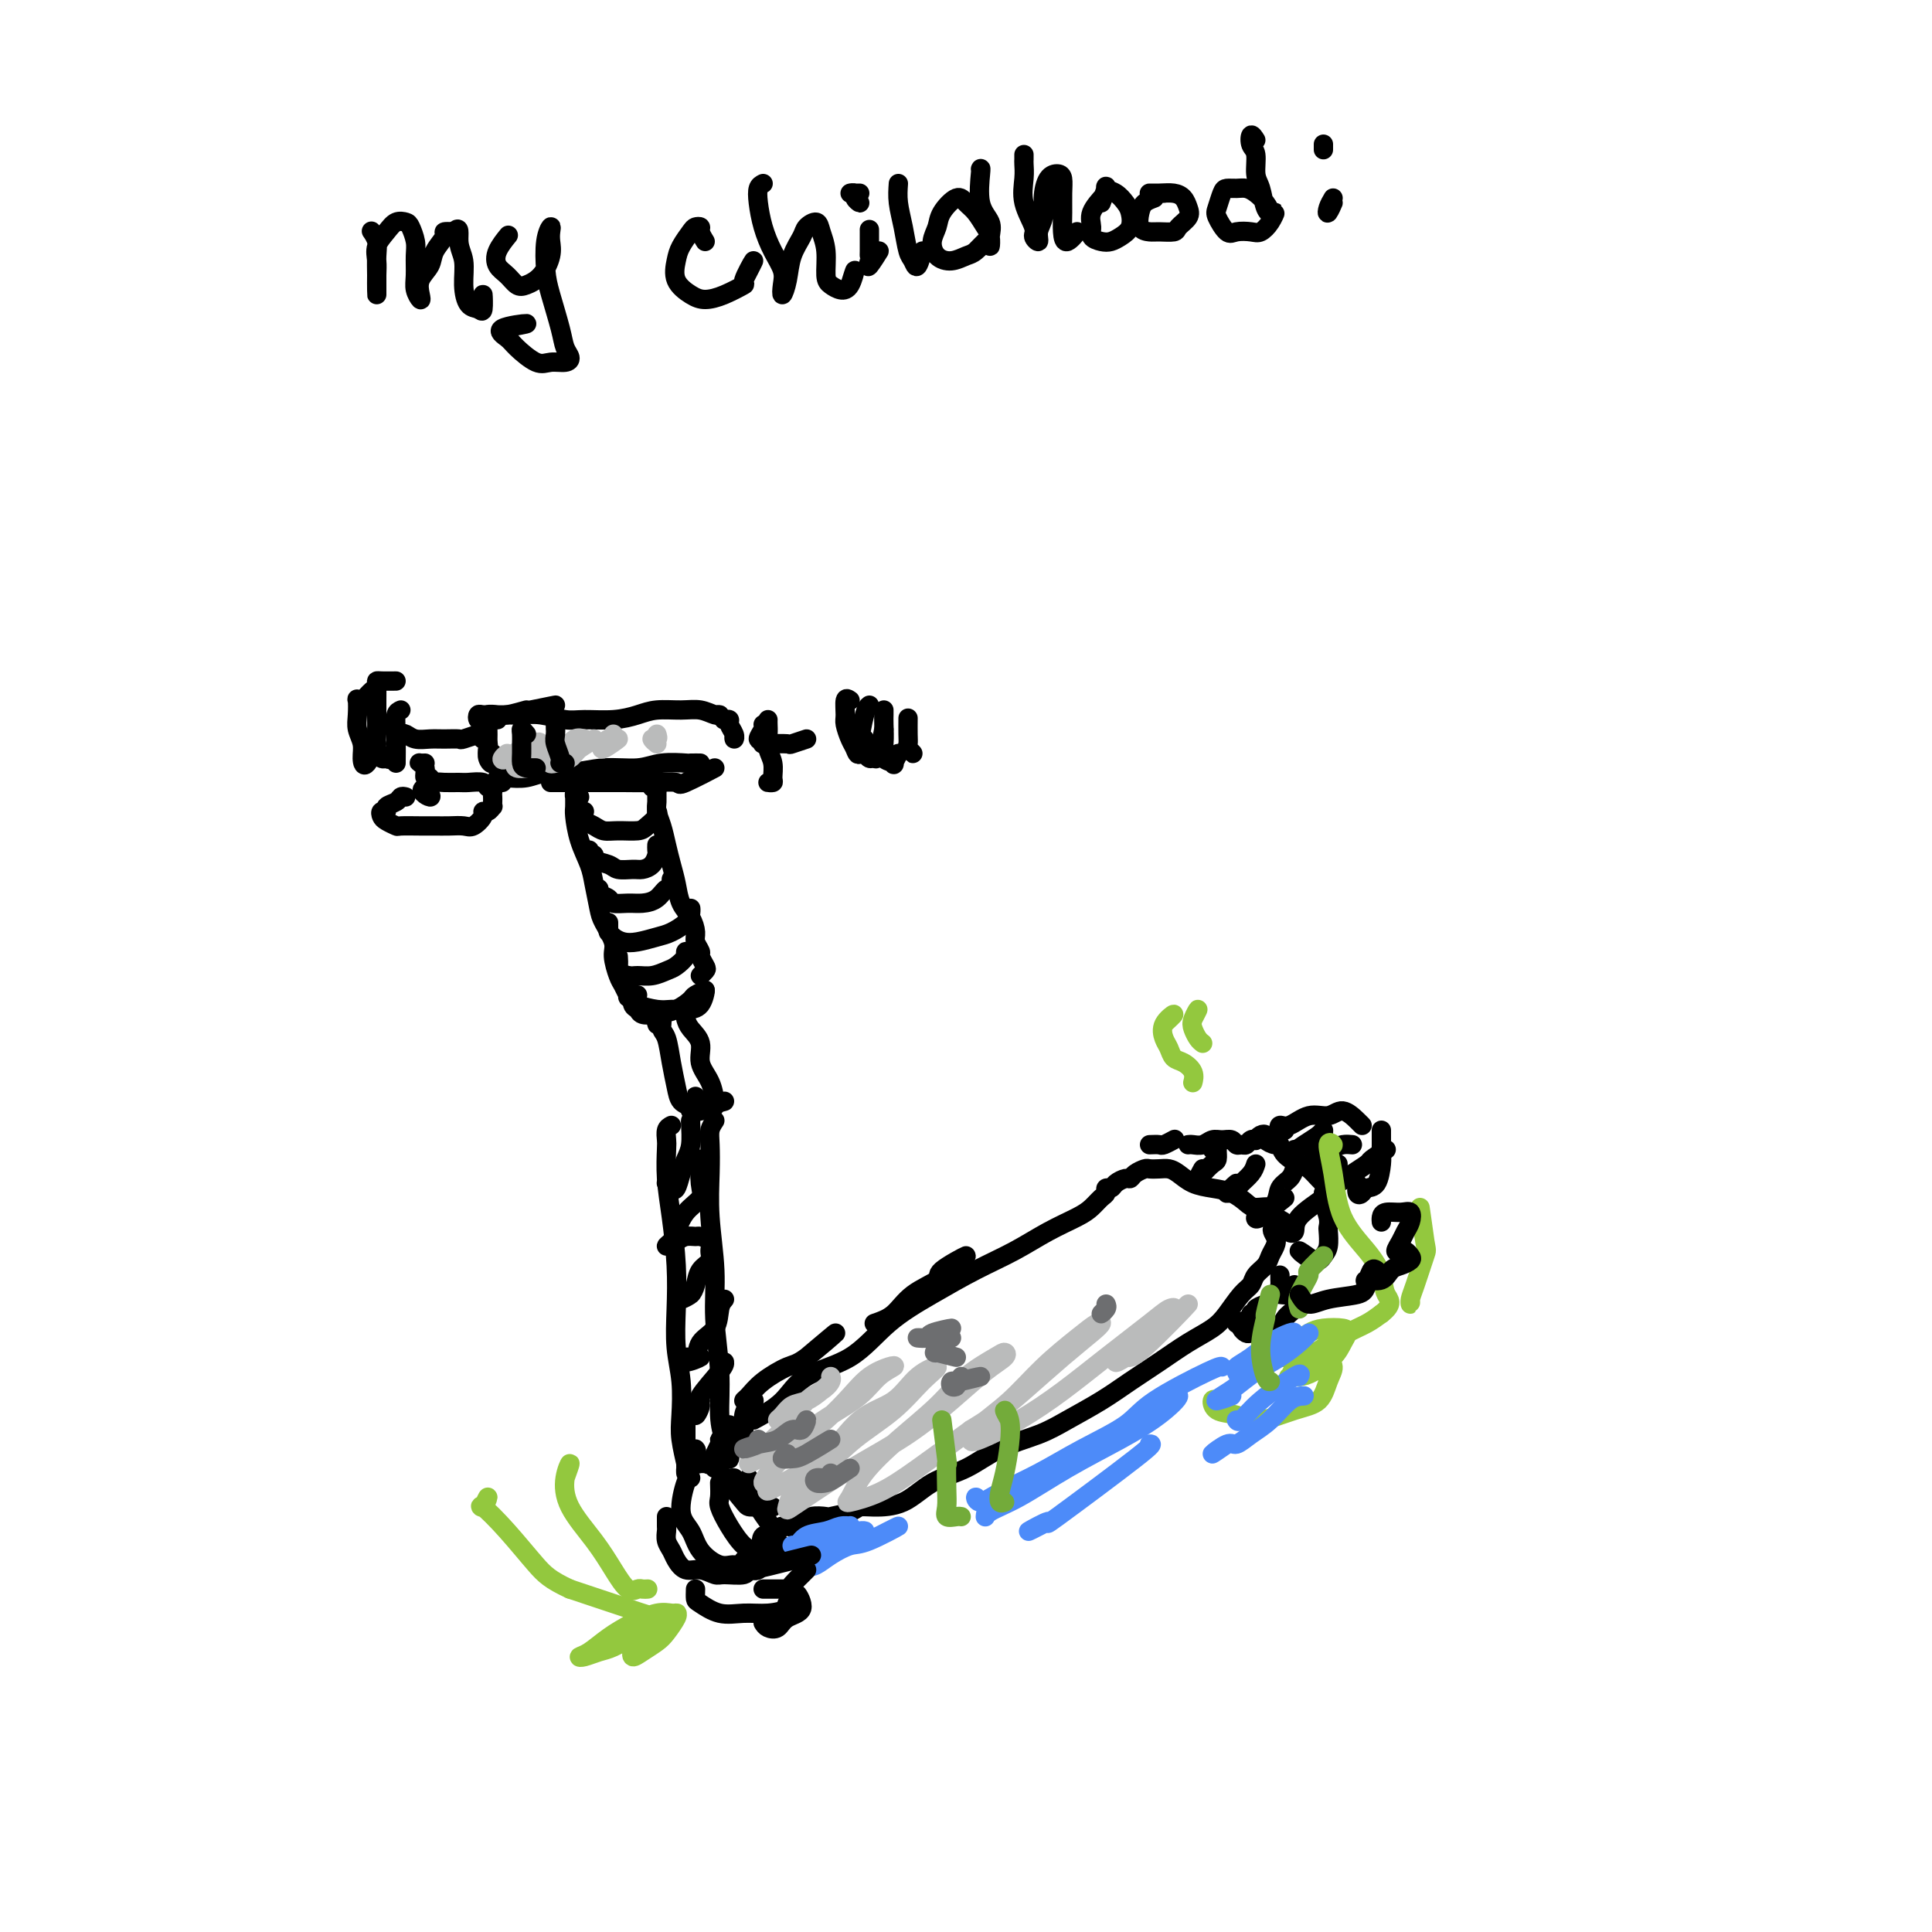 <svg viewBox='0 0 400 400' version='1.1' xmlns='http://www.w3.org/2000/svg' xmlns:xlink='http://www.w3.org/1999/xlink'><g fill='none' stroke='rgb(0,0,0)' stroke-width='4' stroke-linecap='round' stroke-linejoin='round'><path d='M77,143c-0.340,0.315 -0.679,0.629 -1,1c-0.321,0.371 -0.623,0.798 -1,1c-0.377,0.202 -0.829,0.178 -1,0c-0.171,-0.178 -0.060,-0.512 0,0c0.060,0.512 0.070,1.869 0,3c-0.070,1.131 -0.220,2.037 0,3c0.220,0.963 0.810,1.985 1,3c0.190,1.015 -0.021,2.025 0,3c0.021,0.975 0.275,1.916 1,1c0.725,-0.916 1.921,-3.690 2,-4c0.079,-0.310 -0.961,1.845 -2,4'/><path d='M82,141c-1.155,0.011 -2.309,0.021 -3,0c-0.691,-0.021 -0.917,-0.074 -1,0c-0.083,0.074 -0.023,0.274 0,1c0.023,0.726 0.009,1.978 0,3c-0.009,1.022 -0.013,1.814 0,3c0.013,1.186 0.045,2.765 0,4c-0.045,1.235 -0.165,2.126 0,3c0.165,0.874 0.616,1.731 1,2c0.384,0.269 0.701,-0.052 1,0c0.299,0.052 0.581,0.475 1,0c0.419,-0.475 0.977,-1.850 1,-2c0.023,-0.150 -0.488,0.925 -1,2'/><path d='M83,147c-0.423,0.185 -0.845,0.369 -1,1c-0.155,0.631 -0.042,1.708 0,4c0.042,2.292 0.012,5.798 0,6c-0.012,0.202 -0.006,-2.899 0,-6'/><path d='M83,152c0.269,-0.113 0.539,-0.227 1,0c0.461,0.227 1.115,0.794 2,1c0.885,0.206 2.002,0.051 3,0c0.998,-0.051 1.878,0.003 3,0c1.122,-0.003 2.486,-0.063 3,0c0.514,0.063 0.177,0.248 1,0c0.823,-0.248 2.807,-0.928 3,-1c0.193,-0.072 -1.403,0.464 -3,1'/><path d='M103,149c-0.309,0.048 -0.618,0.096 -1,0c-0.382,-0.096 -0.835,-0.335 -1,0c-0.165,0.335 -0.040,1.245 0,2c0.040,0.755 -0.003,1.356 0,2c0.003,0.644 0.053,1.330 0,2c-0.053,0.670 -0.210,1.324 0,2c0.210,0.676 0.787,1.374 1,1c0.213,-0.374 0.061,-1.821 0,-2c-0.061,-0.179 -0.030,0.911 0,2'/><path d='M101,156c-0.030,-0.341 -0.061,-0.683 0,-1c0.061,-0.317 0.212,-0.610 0,-1c-0.212,-0.390 -0.789,-0.878 -1,-1c-0.211,-0.122 -0.057,0.121 0,0c0.057,-0.121 0.015,-0.607 0,-1c-0.015,-0.393 -0.004,-0.694 0,-1c0.004,-0.306 0.001,-0.618 0,-1c-0.001,-0.382 -0.000,-0.834 0,-1c0.000,-0.166 0.000,-0.048 0,0c-0.000,0.048 -0.000,0.024 0,0'/><path d='M100,149c-0.404,0.114 -0.809,0.228 -1,0c-0.191,-0.228 -0.169,-0.797 0,-1c0.169,-0.203 0.484,-0.039 1,0c0.516,0.039 1.232,-0.047 2,0c0.768,0.047 1.587,0.225 3,0c1.413,-0.225 3.420,-0.854 4,-1c0.580,-0.146 -0.267,0.192 1,0c1.267,-0.192 4.648,-0.912 5,-1c0.352,-0.088 -2.324,0.456 -5,1'/><path d='M102,149c-0.373,0.113 -0.747,0.227 -1,0c-0.253,-0.227 -0.387,-0.794 0,-1c0.387,-0.206 1.293,-0.051 2,0c0.707,0.051 1.215,-0.001 2,0c0.785,0.001 1.847,0.053 3,0c1.153,-0.053 2.398,-0.213 4,0c1.602,0.213 3.561,0.799 5,1c1.439,0.201 2.359,0.016 4,0c1.641,-0.016 4.003,0.138 6,0c1.997,-0.138 3.627,-0.569 5,-1c1.373,-0.431 2.488,-0.862 4,-1c1.512,-0.138 3.422,0.015 5,0c1.578,-0.015 2.825,-0.200 4,0c1.175,0.200 2.278,0.785 3,1c0.722,0.215 1.063,0.062 1,0c-0.063,-0.062 -0.532,-0.031 -1,0'/><path d='M159,149c-0.008,0.269 -0.017,0.537 0,1c0.017,0.463 0.058,1.119 0,2c-0.058,0.881 -0.216,1.987 0,3c0.216,1.013 0.807,1.932 1,3c0.193,1.068 -0.010,2.286 0,3c0.010,0.714 0.233,0.923 0,1c-0.233,0.077 -0.924,0.022 -1,0c-0.076,-0.022 0.462,-0.011 1,0'/><path d='M104,162c-0.553,-0.414 -1.105,-0.828 -1,-1c0.105,-0.172 0.868,-0.103 2,0c1.132,0.103 2.634,0.239 4,0c1.366,-0.239 2.597,-0.852 4,-1c1.403,-0.148 2.979,0.171 5,0c2.021,-0.171 4.487,-0.830 7,-1c2.513,-0.170 5.075,0.151 7,0c1.925,-0.151 3.215,-0.772 5,-1c1.785,-0.228 4.066,-0.061 5,0c0.934,0.061 0.521,0.016 1,0c0.479,-0.016 1.851,-0.005 2,0c0.149,0.005 -0.926,0.002 -2,0'/><path d='M118,162c-0.577,0.000 -1.153,0.000 -2,0c-0.847,-0.000 -1.964,-0.000 -2,0c-0.036,0.000 1.009,0.000 2,0c0.991,-0.000 1.927,-0.001 3,0c1.073,0.001 2.284,0.004 4,0c1.716,-0.004 3.936,-0.014 6,0c2.064,0.014 3.970,0.054 6,0c2.030,-0.054 4.183,-0.200 5,0c0.817,0.200 0.297,0.746 2,0c1.703,-0.746 5.629,-2.785 6,-3c0.371,-0.215 -2.815,1.392 -6,3'/><path d='M160,154c-0.838,-0.003 -1.675,-0.005 -2,0c-0.325,0.005 -0.137,0.018 1,0c1.137,-0.018 3.222,-0.067 4,0c0.778,0.067 0.248,0.249 1,0c0.752,-0.249 2.786,-0.928 3,-1c0.214,-0.072 -1.393,0.464 -3,1'/><path d='M176,145c-0.429,-0.300 -0.858,-0.600 -1,0c-0.142,0.600 0.003,2.102 0,3c-0.003,0.898 -0.154,1.194 0,2c0.154,0.806 0.613,2.122 1,3c0.387,0.878 0.702,1.318 1,2c0.298,0.682 0.580,1.607 1,1c0.420,-0.607 0.977,-2.745 1,-3c0.023,-0.255 -0.489,1.372 -1,3'/><path d='M180,146c-0.285,0.218 -0.571,0.436 -1,2c-0.429,1.564 -1.002,4.474 -1,6c0.002,1.526 0.579,1.669 1,2c0.421,0.331 0.685,0.851 1,1c0.315,0.149 0.682,-0.074 1,0c0.318,0.074 0.585,0.443 1,-1c0.415,-1.443 0.976,-4.698 1,-5c0.024,-0.302 -0.488,2.349 -1,5'/><path d='M183,147c0.005,0.295 0.009,0.590 0,1c-0.009,0.410 -0.032,0.935 0,2c0.032,1.065 0.118,2.669 0,4c-0.118,1.331 -0.440,2.390 0,3c0.440,0.610 1.644,0.772 2,1c0.356,0.228 -0.135,0.523 0,0c0.135,-0.523 0.896,-1.864 1,-2c0.104,-0.136 -0.448,0.932 -1,2'/><path d='M188,149c0.003,-0.285 0.005,-0.569 0,0c-0.005,0.569 -0.018,1.992 0,3c0.018,1.008 0.067,1.600 0,2c-0.067,0.400 -0.249,0.608 0,1c0.249,0.392 0.928,0.969 1,1c0.072,0.031 -0.464,-0.485 -1,-1'/><path d='M88,158c-0.390,0.013 -0.780,0.027 -1,0c-0.220,-0.027 -0.269,-0.094 0,0c0.269,0.094 0.857,0.348 1,1c0.143,0.652 -0.157,1.700 0,2c0.157,0.300 0.773,-0.150 1,0c0.227,0.150 0.065,0.900 0,1c-0.065,0.100 -0.032,-0.450 0,-1'/><path d='M84,165c-0.372,-0.092 -0.744,-0.183 -1,0c-0.256,0.183 -0.395,0.641 -1,1c-0.605,0.359 -1.677,0.621 -2,1c-0.323,0.379 0.103,0.876 0,1c-0.103,0.124 -0.735,-0.124 -1,0c-0.265,0.124 -0.163,0.622 0,1c0.163,0.378 0.389,0.637 1,1c0.611,0.363 1.608,0.829 2,1c0.392,0.171 0.178,0.045 1,0c0.822,-0.045 2.681,-0.010 4,0c1.319,0.010 2.098,-0.004 3,0c0.902,0.004 1.925,0.025 3,0c1.075,-0.025 2.200,-0.097 3,0c0.800,0.097 1.276,0.362 2,0c0.724,-0.362 1.697,-1.350 2,-2c0.303,-0.650 -0.062,-0.962 0,-1c0.062,-0.038 0.553,0.197 1,0c0.447,-0.197 0.852,-0.826 1,-1c0.148,-0.174 0.041,0.107 0,0c-0.041,-0.107 -0.014,-0.602 0,-1c0.014,-0.398 0.017,-0.699 0,-1c-0.017,-0.301 -0.053,-0.602 0,-1c0.053,-0.398 0.195,-0.891 0,-1c-0.195,-0.109 -0.727,0.167 -1,0c-0.273,-0.167 -0.285,-0.778 -1,-1c-0.715,-0.222 -2.131,-0.057 -3,0c-0.869,0.057 -1.192,0.005 -2,0c-0.808,-0.005 -2.102,0.037 -3,0c-0.898,-0.037 -1.399,-0.153 -2,0c-0.601,0.153 -1.300,0.577 -2,1'/><path d='M88,163c-1.600,0.689 0.400,1.911 1,2c0.600,0.089 -0.200,-0.956 -1,-2'/><path d='M120,165c-0.423,0.129 -0.846,0.259 -1,0c-0.154,-0.259 -0.039,-0.906 0,-1c0.039,-0.094 0.003,0.365 0,1c-0.003,0.635 0.026,1.445 0,2c-0.026,0.555 -0.109,0.855 0,2c0.109,1.145 0.409,3.134 1,5c0.591,1.866 1.473,3.609 2,5c0.527,1.391 0.701,2.429 1,4c0.299,1.571 0.724,3.674 1,5c0.276,1.326 0.402,1.874 1,3c0.598,1.126 1.666,2.832 2,4c0.334,1.168 -0.068,1.800 0,3c0.068,1.200 0.607,2.967 1,4c0.393,1.033 0.641,1.331 1,2c0.359,0.669 0.828,1.710 1,2c0.172,0.290 0.046,-0.170 0,0c-0.046,0.170 -0.012,0.969 0,0c0.012,-0.969 0.004,-3.705 0,-4c-0.004,-0.295 -0.002,1.853 0,4'/><path d='M135,163c0.424,-0.064 0.849,-0.128 1,0c0.151,0.128 0.029,0.449 0,1c-0.029,0.551 0.033,1.333 0,2c-0.033,0.667 -0.163,1.220 0,2c0.163,0.780 0.620,1.787 1,3c0.380,1.213 0.683,2.631 1,4c0.317,1.369 0.649,2.688 1,4c0.351,1.312 0.720,2.616 1,4c0.280,1.384 0.471,2.847 1,4c0.529,1.153 1.395,1.996 2,3c0.605,1.004 0.950,2.171 1,3c0.050,0.829 -0.196,1.321 0,2c0.196,0.679 0.833,1.545 1,2c0.167,0.455 -0.135,0.498 0,1c0.135,0.502 0.706,1.465 1,2c0.294,0.535 0.310,0.644 0,1c-0.310,0.356 -0.946,0.959 -1,1c-0.054,0.041 0.473,-0.479 1,-1'/><path d='M132,206c-0.434,0.340 -0.868,0.680 -1,1c-0.132,0.320 0.038,0.622 1,1c0.962,0.378 2.718,0.834 4,1c1.282,0.166 2.092,0.042 3,0c0.908,-0.042 1.913,-0.001 3,0c1.087,0.001 2.254,-0.038 3,-1c0.746,-0.962 1.070,-2.846 1,-3c-0.070,-0.154 -0.535,1.423 -1,3'/><path d='M121,168c-0.405,-0.089 -0.811,-0.178 -1,0c-0.189,0.178 -0.162,0.622 0,1c0.162,0.378 0.460,0.690 1,1c0.540,0.310 1.323,0.617 2,1c0.677,0.383 1.247,0.842 2,1c0.753,0.158 1.690,0.013 3,0c1.310,-0.013 2.992,0.104 4,0c1.008,-0.104 1.342,-0.430 2,-1c0.658,-0.570 1.639,-1.384 2,-2c0.361,-0.616 0.103,-1.033 0,-1c-0.103,0.033 -0.052,0.517 0,1'/><path d='M122,176c-0.135,0.447 -0.270,0.894 0,1c0.270,0.106 0.944,-0.129 1,0c0.056,0.129 -0.505,0.624 0,1c0.505,0.376 2.075,0.635 3,1c0.925,0.365 1.204,0.837 2,1c0.796,0.163 2.108,0.016 3,0c0.892,-0.016 1.363,0.097 2,0c0.637,-0.097 1.439,-0.404 2,-1c0.561,-0.596 0.882,-1.480 1,-2c0.118,-0.520 0.031,-0.675 0,-1c-0.031,-0.325 -0.008,-0.818 0,-1c0.008,-0.182 0.002,-0.052 0,0c-0.002,0.052 -0.001,0.026 0,0'/><path d='M124,184c-0.215,0.340 -0.431,0.680 0,1c0.431,0.320 1.508,0.620 2,1c0.492,0.380 0.397,0.840 1,1c0.603,0.160 1.902,0.021 3,0c1.098,-0.021 1.993,0.077 3,0c1.007,-0.077 2.126,-0.327 3,-1c0.874,-0.673 1.502,-1.768 2,-2c0.498,-0.232 0.865,0.399 1,0c0.135,-0.399 0.039,-1.828 0,-2c-0.039,-0.172 -0.019,0.914 0,2'/><path d='M126,191c-0.005,0.303 -0.010,0.607 0,1c0.010,0.393 0.035,0.877 0,1c-0.035,0.123 -0.130,-0.114 0,0c0.130,0.114 0.484,0.578 1,1c0.516,0.422 1.192,0.801 2,1c0.808,0.199 1.747,0.219 3,0c1.253,-0.219 2.819,-0.676 4,-1c1.181,-0.324 1.977,-0.515 3,-1c1.023,-0.485 2.274,-1.264 3,-2c0.726,-0.736 0.926,-1.429 1,-2c0.074,-0.571 0.021,-1.020 0,-1c-0.021,0.020 -0.011,0.510 0,1'/><path d='M128,198c0.049,0.763 0.099,1.526 0,2c-0.099,0.474 -0.346,0.660 0,1c0.346,0.340 1.285,0.835 2,1c0.715,0.165 1.204,-0.001 2,0c0.796,0.001 1.898,0.167 3,0c1.102,-0.167 2.204,-0.669 3,-1c0.796,-0.331 1.285,-0.491 2,-1c0.715,-0.509 1.654,-1.368 2,-2c0.346,-0.632 0.099,-1.038 0,-1c-0.099,0.038 -0.049,0.519 0,1'/><path d='M131,206c0.027,-0.204 0.054,-0.408 0,0c-0.054,0.408 -0.188,1.428 0,2c0.188,0.572 0.699,0.696 1,1c0.301,0.304 0.394,0.786 1,1c0.606,0.214 1.726,0.158 3,0c1.274,-0.158 2.700,-0.418 4,-1c1.300,-0.582 2.472,-1.486 3,-2c0.528,-0.514 0.411,-0.638 1,-1c0.589,-0.362 1.882,-0.960 2,-1c0.118,-0.040 -0.941,0.480 -2,1'/><path d='M136,212c0.032,0.099 0.064,0.198 0,0c-0.064,-0.198 -0.225,-0.694 0,-1c0.225,-0.306 0.834,-0.424 1,0c0.166,0.424 -0.111,1.388 0,2c0.111,0.612 0.611,0.871 1,2c0.389,1.129 0.668,3.126 1,5c0.332,1.874 0.716,3.624 1,5c0.284,1.376 0.468,2.378 1,3c0.532,0.622 1.410,0.863 2,1c0.590,0.137 0.890,0.171 1,0c0.110,-0.171 0.030,-0.546 0,-1c-0.030,-0.454 -0.008,-0.987 0,-1c0.008,-0.013 0.004,0.493 0,1'/><path d='M142,211c0.182,0.602 0.364,1.205 1,2c0.636,0.795 1.726,1.784 2,3c0.274,1.216 -0.266,2.661 0,4c0.266,1.339 1.339,2.571 2,4c0.661,1.429 0.909,3.053 1,4c0.091,0.947 0.024,1.216 0,1c-0.024,-0.216 -0.007,-0.919 0,-1c0.007,-0.081 0.003,0.459 0,1'/><path d='M144,229c-0.401,-0.115 -0.802,-0.229 -1,0c-0.198,0.229 -0.193,0.803 0,1c0.193,0.197 0.574,0.017 1,0c0.426,-0.017 0.898,0.130 1,0c0.102,-0.130 -0.165,-0.535 1,-1c1.165,-0.465 3.761,-0.990 4,-1c0.239,-0.010 -1.881,0.495 -4,1'/><path d='M139,233c-0.421,0.221 -0.842,0.442 -1,1c-0.158,0.558 -0.053,1.455 0,2c0.053,0.545 0.053,0.740 0,2c-0.053,1.260 -0.159,3.584 0,6c0.159,2.416 0.582,4.923 1,8c0.418,3.077 0.830,6.724 1,10c0.170,3.276 0.097,6.180 0,9c-0.097,2.820 -0.218,5.555 0,8c0.218,2.445 0.776,4.601 1,7c0.224,2.399 0.112,5.040 0,7c-0.112,1.960 -0.226,3.237 0,5c0.226,1.763 0.793,4.012 1,5c0.207,0.988 0.056,0.716 0,1c-0.056,0.284 -0.015,1.126 0,1c0.015,-0.126 0.004,-1.219 0,-2c-0.004,-0.781 -0.001,-1.249 0,-3c0.001,-1.751 0.000,-4.786 0,-5c-0.000,-0.214 -0.000,2.393 0,5'/><path d='M148,232c-0.420,0.634 -0.841,1.268 -1,2c-0.159,0.732 -0.058,1.562 0,3c0.058,1.438 0.072,3.483 0,6c-0.072,2.517 -0.230,5.505 0,9c0.230,3.495 0.849,7.495 1,11c0.151,3.505 -0.166,6.514 0,10c0.166,3.486 0.815,7.447 1,11c0.185,3.553 -0.094,6.696 0,9c0.094,2.304 0.562,3.767 1,5c0.438,1.233 0.847,2.236 1,3c0.153,0.764 0.051,1.291 0,1c-0.051,-0.291 -0.049,-1.398 0,-2c0.049,-0.602 0.147,-0.697 0,-1c-0.147,-0.303 -0.540,-0.812 -1,-1c-0.460,-0.188 -0.989,-0.054 -1,0c-0.011,0.054 0.494,0.027 1,0'/><path d='M144,300c0.173,0.196 0.345,0.391 0,1c-0.345,0.609 -1.208,1.631 -1,2c0.208,0.369 1.486,0.086 2,0c0.514,-0.086 0.265,0.024 1,0c0.735,-0.024 2.455,-0.182 3,0c0.545,0.182 -0.084,0.703 0,-1c0.084,-1.703 0.881,-5.629 1,-6c0.119,-0.371 -0.441,2.815 -1,6'/><path d='M143,232c-0.024,0.043 -0.048,0.085 0,1c0.048,0.915 0.168,2.701 0,4c-0.168,1.299 -0.623,2.110 -1,3c-0.377,0.890 -0.675,1.860 -1,3c-0.325,1.140 -0.676,2.450 -1,3c-0.324,0.550 -0.620,0.341 -1,0c-0.380,-0.341 -0.844,-0.813 -1,-1c-0.156,-0.187 -0.003,-0.089 1,-1c1.003,-0.911 2.858,-2.832 3,-3c0.142,-0.168 -1.429,1.416 -3,3'/><path d='M145,240c0.020,0.044 0.041,0.088 0,1c-0.041,0.912 -0.143,2.692 0,4c0.143,1.308 0.530,2.145 0,3c-0.530,0.855 -1.978,1.729 -3,3c-1.022,1.271 -1.617,2.939 -2,4c-0.383,1.061 -0.555,1.514 -1,2c-0.445,0.486 -1.165,1.005 -1,1c0.165,-0.005 1.215,-0.535 2,-1c0.785,-0.465 1.306,-0.865 2,-1c0.694,-0.135 1.561,-0.006 2,0c0.439,0.006 0.451,-0.113 1,0c0.549,0.113 1.636,0.456 2,1c0.364,0.544 0.003,1.288 0,2c-0.003,0.712 0.350,1.392 0,2c-0.350,0.608 -1.403,1.142 -2,2c-0.597,0.858 -0.737,2.039 -1,3c-0.263,0.961 -0.650,1.703 -1,2c-0.350,0.297 -0.663,0.149 -1,0c-0.337,-0.149 -0.699,-0.298 -1,0c-0.301,0.298 -0.543,1.042 0,1c0.543,-0.042 1.869,-0.869 2,-1c0.131,-0.131 -0.935,0.435 -2,1'/><path d='M150,269c-0.396,0.458 -0.792,0.916 -1,2c-0.208,1.084 -0.227,2.793 -1,4c-0.773,1.207 -2.299,1.913 -3,3c-0.701,1.087 -0.577,2.557 -1,3c-0.423,0.443 -1.392,-0.139 -2,0c-0.608,0.139 -0.856,0.999 0,1c0.856,0.001 2.816,-0.857 3,-1c0.184,-0.143 -1.408,0.428 -3,1'/><path d='M150,282c0.041,0.316 0.082,0.632 -1,2c-1.082,1.368 -3.287,3.789 -4,5c-0.713,1.211 0.067,1.211 0,2c-0.067,0.789 -0.979,2.366 -1,2c-0.021,-0.366 0.851,-2.676 1,-3c0.149,-0.324 -0.426,1.338 -1,3'/><path d='M151,295c-0.628,1.228 -1.257,2.456 -2,4c-0.743,1.544 -1.601,3.404 -2,4c-0.399,0.596 -0.338,-0.070 0,0c0.338,0.070 0.954,0.877 1,1c0.046,0.123 -0.477,-0.439 -1,-1'/><path d='M138,314c-0.007,0.780 -0.014,1.559 0,2c0.014,0.441 0.047,0.543 0,1c-0.047,0.457 -0.176,1.270 0,2c0.176,0.730 0.656,1.376 1,2c0.344,0.624 0.551,1.225 1,2c0.449,0.775 1.140,1.726 2,2c0.860,0.274 1.889,-0.127 3,0c1.111,0.127 2.304,0.783 3,1c0.696,0.217 0.895,-0.003 2,0c1.105,0.003 3.117,0.230 4,0c0.883,-0.230 0.639,-0.917 1,-1c0.361,-0.083 1.328,0.439 2,0c0.672,-0.439 1.049,-1.840 1,-2c-0.049,-0.160 -0.525,0.920 -1,2'/><path d='M155,306c0.046,0.409 0.092,0.818 0,1c-0.092,0.182 -0.323,0.136 0,1c0.323,0.864 1.199,2.636 2,4c0.801,1.364 1.527,2.320 2,3c0.473,0.680 0.695,1.085 1,2c0.305,0.915 0.694,2.341 1,3c0.306,0.659 0.530,0.552 0,1c-0.530,0.448 -1.812,1.450 -3,2c-1.188,0.550 -2.281,0.648 -3,1c-0.719,0.352 -1.062,0.958 -1,1c0.062,0.042 0.531,-0.479 1,-1'/><path d='M143,306c-0.258,-0.161 -0.516,-0.323 -1,1c-0.484,1.323 -1.195,4.129 -1,6c0.195,1.871 1.297,2.806 2,4c0.703,1.194 1.006,2.646 2,4c0.994,1.354 2.678,2.609 4,3c1.322,0.391 2.282,-0.081 3,0c0.718,0.081 1.193,0.714 2,0c0.807,-0.714 1.945,-2.775 2,-3c0.055,-0.225 -0.972,1.388 -2,3'/><path d='M149,307c0.041,1.132 0.081,2.265 0,3c-0.081,0.735 -0.285,1.074 0,2c0.285,0.926 1.058,2.440 2,4c0.942,1.560 2.054,3.167 3,4c0.946,0.833 1.728,0.893 3,1c1.272,0.107 3.035,0.259 4,0c0.965,-0.259 1.133,-0.931 1,-1c-0.133,-0.069 -0.566,0.466 -1,1'/><path d='M152,306c-0.740,0.000 -1.480,0.000 -1,1c0.480,1.000 2.180,3.000 3,4c0.820,1.000 0.759,1.000 2,1c1.241,0.000 3.783,0.000 4,0c0.217,0.000 -1.892,0.000 -4,0'/><path d='M156,294c2.193,-1.199 4.386,-2.399 6,-4c1.614,-1.601 2.648,-3.604 5,-5c2.352,-1.396 6.020,-2.186 9,-4c2.980,-1.814 5.271,-4.652 8,-7c2.729,-2.348 5.896,-4.204 9,-6c3.104,-1.796 6.144,-3.531 9,-5c2.856,-1.469 5.528,-2.674 8,-4c2.472,-1.326 4.743,-2.775 7,-4c2.257,-1.225 4.499,-2.227 6,-3c1.501,-0.773 2.262,-1.317 3,-2c0.738,-0.683 1.454,-1.506 2,-2c0.546,-0.494 0.924,-0.658 1,-1c0.076,-0.342 -0.148,-0.861 0,-1c0.148,-0.139 0.669,0.104 1,0c0.331,-0.104 0.474,-0.553 1,-1c0.526,-0.447 1.435,-0.890 2,-1c0.565,-0.110 0.784,0.114 1,0c0.216,-0.114 0.428,-0.567 1,-1c0.572,-0.433 1.504,-0.846 2,-1c0.496,-0.154 0.558,-0.049 1,0c0.442,0.049 1.265,0.041 2,0c0.735,-0.041 1.383,-0.114 2,0c0.617,0.114 1.205,0.415 2,1c0.795,0.585 1.797,1.453 3,2c1.203,0.547 2.606,0.772 4,1c1.394,0.228 2.780,0.459 4,1c1.220,0.541 2.276,1.392 3,2c0.724,0.608 1.118,0.971 2,1c0.882,0.029 2.252,-0.278 3,0c0.748,0.278 0.874,1.139 1,2'/><path d='M264,252c4.181,1.904 1.132,1.665 0,2c-1.132,0.335 -0.349,1.244 0,2c0.349,0.756 0.263,1.358 0,2c-0.263,0.642 -0.702,1.325 -1,2c-0.298,0.675 -0.453,1.342 -1,2c-0.547,0.658 -1.485,1.306 -2,2c-0.515,0.694 -0.607,1.434 -1,2c-0.393,0.566 -1.086,0.959 -2,2c-0.914,1.041 -2.049,2.732 -3,4c-0.951,1.268 -1.718,2.113 -3,3c-1.282,0.887 -3.080,1.816 -5,3c-1.920,1.184 -3.963,2.624 -6,4c-2.037,1.376 -4.069,2.688 -6,4c-1.931,1.312 -3.760,2.624 -6,4c-2.240,1.376 -4.891,2.817 -7,4c-2.109,1.183 -3.675,2.107 -6,3c-2.325,0.893 -5.410,1.756 -8,3c-2.590,1.244 -4.687,2.868 -7,4c-2.313,1.132 -4.844,1.770 -7,3c-2.156,1.230 -3.937,3.051 -6,4c-2.063,0.949 -4.406,1.025 -6,1c-1.594,-0.025 -2.438,-0.151 -3,0c-0.562,0.151 -0.842,0.581 -2,1c-1.158,0.419 -3.193,0.829 -4,1c-0.807,0.171 -0.387,0.102 -1,0c-0.613,-0.102 -2.258,-0.238 -3,0c-0.742,0.238 -0.580,0.848 -1,1c-0.420,0.152 -1.422,-0.155 -2,0c-0.578,0.155 -0.733,0.773 -1,1c-0.267,0.227 -0.648,0.065 -1,0c-0.352,-0.065 -0.676,-0.032 -1,0'/><path d='M162,316c-4.046,1.018 -1.661,1.064 -1,1c0.661,-0.064 -0.402,-0.236 -1,0c-0.598,0.236 -0.729,0.881 -1,1c-0.271,0.119 -0.681,-0.288 -1,0c-0.319,0.288 -0.547,1.270 0,1c0.547,-0.270 1.871,-1.791 2,-2c0.129,-0.209 -0.935,0.896 -2,2'/><path d='M257,274c-0.094,0.311 -0.187,0.622 0,1c0.187,0.378 0.655,0.824 1,1c0.345,0.176 0.568,0.084 1,0c0.432,-0.084 1.072,-0.159 2,0c0.928,0.159 2.145,0.553 3,0c0.855,-0.553 1.349,-2.052 2,-3c0.651,-0.948 1.459,-1.345 2,-2c0.541,-0.655 0.815,-1.567 1,-2c0.185,-0.433 0.281,-0.386 0,-1c-0.281,-0.614 -0.937,-1.890 -1,-2c-0.063,-0.110 0.469,0.945 1,2'/><path d='M265,264c-0.007,0.339 -0.014,0.678 0,1c0.014,0.322 0.050,0.626 0,1c-0.050,0.374 -0.184,0.818 0,1c0.184,0.182 0.688,0.101 1,0c0.313,-0.101 0.434,-0.223 1,0c0.566,0.223 1.575,0.791 1,1c-0.575,0.209 -2.736,0.060 -3,0c-0.264,-0.060 1.368,-0.030 3,0'/><path d='M262,270c-0.881,0.310 -1.762,0.619 -2,1c-0.238,0.381 0.167,0.833 0,1c-0.167,0.167 -0.905,0.048 -1,0c-0.095,-0.048 0.452,-0.024 1,0'/><path d='M260,272c0.000,-0.541 0.001,-1.083 0,-1c-0.001,0.083 -0.003,0.790 0,1c0.003,0.210 0.011,-0.078 0,0c-0.011,0.078 -0.041,0.521 -1,1c-0.959,0.479 -2.845,0.994 -3,1c-0.155,0.006 1.423,-0.497 3,-1'/><path d='M154,297c0.023,-0.135 0.045,-0.271 0,-1c-0.045,-0.729 -0.158,-2.052 0,-3c0.158,-0.948 0.588,-1.522 1,-2c0.412,-0.478 0.806,-0.862 1,-1c0.194,-0.138 0.188,-0.031 0,0c-0.188,0.031 -0.559,-0.013 -1,0c-0.441,0.013 -0.951,0.083 -1,0c-0.049,-0.083 0.364,-0.317 1,-1c0.636,-0.683 1.496,-1.813 3,-3c1.504,-1.187 3.650,-2.432 5,-3c1.350,-0.568 1.902,-0.461 4,-2c2.098,-1.539 5.742,-4.726 6,-5c0.258,-0.274 -2.871,2.363 -6,5'/><path d='M181,274c1.394,-0.475 2.788,-0.950 4,-2c1.212,-1.050 2.242,-2.676 4,-4c1.758,-1.324 4.244,-2.344 5,-3c0.756,-0.656 -0.220,-0.946 1,-2c1.220,-1.054 4.634,-2.873 5,-3c0.366,-0.127 -2.317,1.436 -5,3'/><path d='M238,237c0.793,-0.030 1.585,-0.061 2,0c0.415,0.061 0.451,0.212 1,0c0.549,-0.212 1.609,-0.788 2,-1c0.391,-0.212 0.112,-0.061 0,0c-0.112,0.061 -0.056,0.030 0,0'/><path d='M246,237c0.244,-0.031 0.489,-0.062 1,0c0.511,0.062 1.289,0.217 2,0c0.711,-0.217 1.356,-0.804 2,-1c0.644,-0.196 1.286,0.001 2,0c0.714,-0.001 1.501,-0.200 2,0c0.499,0.200 0.712,0.800 1,1c0.288,0.200 0.651,0.002 1,0c0.349,-0.002 0.685,0.192 1,0c0.315,-0.192 0.611,-0.770 1,-1c0.389,-0.230 0.873,-0.112 1,0c0.127,0.112 -0.103,0.216 0,0c0.103,-0.216 0.539,-0.753 1,-1c0.461,-0.247 0.948,-0.204 1,0c0.052,0.204 -0.330,0.569 0,1c0.330,0.431 1.372,0.926 2,1c0.628,0.074 0.840,-0.275 1,0c0.160,0.275 0.267,1.174 1,2c0.733,0.826 2.091,1.580 3,2c0.909,0.420 1.368,0.505 2,1c0.632,0.495 1.437,1.401 2,2c0.563,0.599 0.882,0.892 1,1c0.118,0.108 0.034,0.031 0,0c-0.034,-0.031 -0.017,-0.015 0,0'/><path d='M274,248c-0.113,0.141 -0.226,0.282 0,1c0.226,0.718 0.790,2.012 1,3c0.210,0.988 0.066,1.668 0,2c-0.066,0.332 -0.056,0.315 0,1c0.056,0.685 0.156,2.073 0,3c-0.156,0.927 -0.568,1.393 -1,2c-0.432,0.607 -0.886,1.356 -2,1c-1.114,-0.356 -2.890,-1.816 -3,-2c-0.110,-0.184 1.445,0.908 3,2'/><path d='M251,238c0.031,-0.427 0.061,-0.854 0,-1c-0.061,-0.146 -0.215,-0.013 0,0c0.215,0.013 0.797,-0.096 1,0c0.203,0.096 0.025,0.396 0,1c-0.025,0.604 0.103,1.512 0,2c-0.103,0.488 -0.436,0.556 -1,1c-0.564,0.444 -1.357,1.263 -2,2c-0.643,0.737 -1.135,1.391 -1,1c0.135,-0.391 0.896,-1.826 1,-2c0.104,-0.174 -0.448,0.913 -1,2'/><path d='M260,241c-0.205,0.636 -0.410,1.272 -1,2c-0.590,0.728 -1.564,1.549 -2,2c-0.436,0.451 -0.333,0.533 -1,1c-0.667,0.467 -2.103,1.318 -2,1c0.103,-0.318 1.744,-1.805 2,-2c0.256,-0.195 -0.872,0.903 -2,2'/><path d='M268,242c-0.205,0.686 -0.410,1.372 -1,2c-0.590,0.628 -1.566,1.197 -2,2c-0.434,0.803 -0.328,1.841 -1,3c-0.672,1.159 -2.124,2.441 -3,3c-0.876,0.559 -1.177,0.396 -1,0c0.177,-0.396 0.831,-1.024 1,-1c0.169,0.024 -0.147,0.699 1,0c1.147,-0.699 3.756,-2.771 4,-3c0.244,-0.229 -1.878,1.386 -4,3'/><path d='M274,247c0.547,0.058 1.093,0.116 0,1c-1.093,0.884 -3.826,2.593 -5,4c-1.174,1.407 -0.789,2.511 -1,3c-0.211,0.489 -1.018,0.362 -1,0c0.018,-0.362 0.862,-0.961 1,-1c0.138,-0.039 -0.431,0.480 -1,1'/><path d='M266,234c-0.387,0.130 -0.774,0.261 -1,0c-0.226,-0.261 -0.290,-0.913 0,-1c0.290,-0.087 0.935,0.389 2,0c1.065,-0.389 2.549,-1.645 4,-2c1.451,-0.355 2.870,0.189 4,0c1.130,-0.189 1.973,-1.113 3,-1c1.027,0.113 2.238,1.261 3,2c0.762,0.739 1.075,1.068 1,1c-0.075,-0.068 -0.537,-0.534 -1,-1'/><path d='M286,234c-0.001,0.249 -0.002,0.498 0,1c0.002,0.502 0.008,1.258 0,2c-0.008,0.742 -0.029,1.470 0,2c0.029,0.530 0.109,0.862 0,2c-0.109,1.138 -0.407,3.081 -1,4c-0.593,0.919 -1.479,0.815 -2,1c-0.521,0.185 -0.676,0.658 -1,1c-0.324,0.342 -0.818,0.554 -1,0c-0.182,-0.554 -0.052,-1.872 0,-2c0.052,-0.128 0.026,0.936 0,2'/><path d='M287,238c-1.227,0.779 -2.454,1.558 -3,2c-0.546,0.442 -0.411,0.545 -1,1c-0.589,0.455 -1.904,1.260 -3,2c-1.096,0.740 -1.974,1.415 -3,2c-1.026,0.585 -2.199,1.081 -2,0c0.199,-1.081 1.771,-3.737 2,-4c0.229,-0.263 -0.886,1.869 -2,4'/><path d='M280,237c-0.664,-0.062 -1.327,-0.124 -2,0c-0.673,0.124 -1.354,0.433 -2,1c-0.646,0.567 -1.255,1.394 -2,2c-0.745,0.606 -1.625,0.993 -2,1c-0.375,0.007 -0.244,-0.367 0,-1c0.244,-0.633 0.600,-1.526 1,-2c0.400,-0.474 0.845,-0.528 1,-1c0.155,-0.472 0.019,-1.361 0,-2c-0.019,-0.639 0.080,-1.027 0,-1c-0.080,0.027 -0.339,0.469 -1,1c-0.661,0.531 -1.724,1.153 -3,2c-1.276,0.847 -2.767,1.920 -3,2c-0.233,0.080 0.790,-0.834 1,-1c0.210,-0.166 -0.395,0.417 -1,1'/><path d='M77,48c0.030,0.043 0.061,0.087 0,0c-0.061,-0.087 -0.212,-0.304 0,0c0.212,0.304 0.789,1.129 1,2c0.211,0.871 0.057,1.787 0,3c-0.057,1.213 -0.015,2.722 0,4c0.015,1.278 0.005,2.323 0,3c-0.005,0.677 -0.003,0.985 0,1c0.003,0.015 0.007,-0.264 0,-1c-0.007,-0.736 -0.024,-1.928 0,-3c0.024,-1.072 0.090,-2.025 0,-3c-0.090,-0.975 -0.337,-1.973 0,-3c0.337,-1.027 1.257,-2.084 2,-3c0.743,-0.916 1.309,-1.691 2,-2c0.691,-0.309 1.506,-0.151 2,0c0.494,0.151 0.667,0.295 1,1c0.333,0.705 0.825,1.973 1,3c0.175,1.027 0.033,1.815 0,3c-0.033,1.185 0.042,2.768 0,4c-0.042,1.232 -0.200,2.115 0,3c0.200,0.885 0.759,1.773 1,2c0.241,0.227 0.163,-0.209 0,-1c-0.163,-0.791 -0.413,-1.939 0,-3c0.413,-1.061 1.489,-2.036 2,-3c0.511,-0.964 0.457,-1.918 1,-3c0.543,-1.082 1.685,-2.291 2,-3c0.315,-0.709 -0.196,-0.917 0,-1c0.196,-0.083 1.098,-0.042 2,0'/><path d='M94,48c1.401,-1.581 0.904,0.465 1,2c0.096,1.535 0.786,2.558 1,4c0.214,1.442 -0.048,3.301 0,5c0.048,1.699 0.405,3.237 1,4c0.595,0.763 1.428,0.751 2,1c0.572,0.249 0.885,0.759 1,0c0.115,-0.759 0.033,-2.788 0,-3c-0.033,-0.212 -0.016,1.394 0,3'/><path d='M105,49c0.214,-0.261 0.428,-0.522 0,0c-0.428,0.522 -1.497,1.826 -2,3c-0.503,1.174 -0.441,2.219 0,3c0.441,0.781 1.260,1.297 2,2c0.740,0.703 1.400,1.594 2,2c0.600,0.406 1.141,0.327 2,0c0.859,-0.327 2.035,-0.902 3,-2c0.965,-1.098 1.719,-2.719 2,-4c0.281,-1.281 0.089,-2.223 0,-3c-0.089,-0.777 -0.074,-1.390 0,-2c0.074,-0.610 0.209,-1.216 0,-1c-0.209,0.216 -0.761,1.255 -1,3c-0.239,1.745 -0.165,4.197 0,6c0.165,1.803 0.421,2.956 1,5c0.579,2.044 1.480,4.978 2,7c0.520,2.022 0.657,3.133 1,4c0.343,0.867 0.891,1.491 1,2c0.109,0.509 -0.221,0.905 -1,1c-0.779,0.095 -2.008,-0.110 -3,0c-0.992,0.110 -1.746,0.537 -3,0c-1.254,-0.537 -3.007,-2.036 -4,-3c-0.993,-0.964 -1.225,-1.392 -2,-2c-0.775,-0.608 -2.093,-1.394 -1,-2c1.093,-0.606 4.598,-1.030 5,-1c0.402,0.030 -2.299,0.515 -5,1'/><path d='M146,50c-0.449,-0.735 -0.897,-1.470 -1,-2c-0.103,-0.530 0.141,-0.856 0,-1c-0.141,-0.144 -0.667,-0.107 -1,0c-0.333,0.107 -0.472,0.284 -1,1c-0.528,0.716 -1.443,1.972 -2,3c-0.557,1.028 -0.755,1.829 -1,3c-0.245,1.171 -0.537,2.712 0,4c0.537,1.288 1.903,2.322 3,3c1.097,0.678 1.925,1.001 3,1c1.075,-0.001 2.399,-0.326 4,-1c1.601,-0.674 3.481,-1.696 4,-2c0.519,-0.304 -0.322,0.110 0,-1c0.322,-1.110 1.806,-3.746 2,-4c0.194,-0.254 -0.903,1.873 -2,4'/><path d='M158,38c-0.404,0.201 -0.808,0.403 -1,1c-0.192,0.597 -0.170,1.591 0,3c0.170,1.409 0.490,3.235 1,5c0.510,1.765 1.212,3.471 2,5c0.788,1.529 1.663,2.882 2,4c0.337,1.118 0.136,2.003 0,3c-0.136,0.997 -0.206,2.107 0,2c0.206,-0.107 0.689,-1.431 1,-3c0.311,-1.569 0.450,-3.382 1,-5c0.550,-1.618 1.510,-3.040 2,-4c0.490,-0.960 0.509,-1.459 1,-2c0.491,-0.541 1.454,-1.123 2,-1c0.546,0.123 0.674,0.951 1,2c0.326,1.049 0.850,2.319 1,4c0.150,1.681 -0.075,3.772 0,5c0.075,1.228 0.448,1.594 1,2c0.552,0.406 1.282,0.851 2,1c0.718,0.149 1.424,0.002 2,-1c0.576,-1.002 1.022,-2.858 1,-3c-0.022,-0.142 -0.511,1.429 -1,3'/><path d='M178,40c-0.276,-0.006 -0.553,-0.011 -1,0c-0.447,0.011 -1.065,0.039 -1,0c0.065,-0.039 0.811,-0.144 1,0c0.189,0.144 -0.180,0.539 0,1c0.180,0.461 0.909,0.989 1,1c0.091,0.011 -0.454,-0.494 -1,-1'/><path d='M180,48c-0.001,-0.427 -0.003,-0.853 0,0c0.003,0.853 0.010,2.986 0,4c-0.010,1.014 -0.036,0.910 0,1c0.036,0.090 0.133,0.375 0,1c-0.133,0.625 -0.497,1.591 0,1c0.497,-0.591 1.856,-2.740 2,-3c0.144,-0.260 -0.928,1.370 -2,3'/><path d='M186,38c-0.090,1.264 -0.179,2.528 0,4c0.179,1.472 0.627,3.152 1,5c0.373,1.848 0.672,3.865 1,5c0.328,1.135 0.686,1.387 1,2c0.314,0.613 0.585,1.588 1,1c0.415,-0.588 0.976,-2.739 1,-3c0.024,-0.261 -0.488,1.370 -1,3'/><path d='M203,35c0.061,-0.155 0.121,-0.309 0,1c-0.121,1.309 -0.424,4.082 0,6c0.424,1.918 1.576,2.982 2,4c0.424,1.018 0.122,1.990 0,3c-0.122,1.010 -0.063,2.058 0,2c0.063,-0.058 0.131,-1.223 0,-2c-0.131,-0.777 -0.463,-1.166 -1,-2c-0.537,-0.834 -1.281,-2.113 -2,-3c-0.719,-0.887 -1.412,-1.382 -2,-2c-0.588,-0.618 -1.070,-1.361 -2,-1c-0.930,0.361 -2.307,1.824 -3,3c-0.693,1.176 -0.701,2.063 -1,3c-0.299,0.937 -0.888,1.924 -1,3c-0.112,1.076 0.252,2.241 1,3c0.748,0.759 1.880,1.112 3,1c1.120,-0.112 2.228,-0.690 3,-1c0.772,-0.310 1.208,-0.353 2,-1c0.792,-0.647 1.941,-1.899 2,-2c0.059,-0.101 -0.970,0.950 -2,2'/><path d='M212,32c0.005,0.370 0.009,0.739 0,1c-0.009,0.261 -0.032,0.412 0,1c0.032,0.588 0.118,1.613 0,3c-0.118,1.387 -0.439,3.137 0,5c0.439,1.863 1.638,3.840 2,5c0.362,1.160 -0.114,1.505 0,2c0.114,0.495 0.817,1.142 1,1c0.183,-0.142 -0.155,-1.072 0,-2c0.155,-0.928 0.802,-1.855 1,-3c0.198,-1.145 -0.052,-2.509 0,-4c0.052,-1.491 0.406,-3.110 1,-4c0.594,-0.890 1.427,-1.053 2,-1c0.573,0.053 0.887,0.322 1,1c0.113,0.678 0.025,1.767 0,3c-0.025,1.233 0.013,2.612 0,4c-0.013,1.388 -0.076,2.784 0,4c0.076,1.216 0.290,2.250 1,2c0.710,-0.250 1.917,-1.786 2,-2c0.083,-0.214 -0.959,0.893 -2,2'/><path d='M229,40c-1.281,1.404 -2.561,2.808 -3,4c-0.439,1.192 -0.035,2.173 0,3c0.035,0.827 -0.299,1.499 0,2c0.299,0.501 1.229,0.832 2,1c0.771,0.168 1.381,0.173 2,0c0.619,-0.173 1.246,-0.522 2,-1c0.754,-0.478 1.634,-1.083 2,-2c0.366,-0.917 0.219,-2.144 0,-3c-0.219,-0.856 -0.508,-1.340 -1,-2c-0.492,-0.660 -1.187,-1.494 -2,-2c-0.813,-0.506 -1.744,-0.682 -2,-1c-0.256,-0.318 0.162,-0.778 0,0c-0.162,0.778 -0.903,2.794 -1,3c-0.097,0.206 0.452,-1.397 1,-3'/><path d='M239,41c-0.746,0.279 -1.491,0.558 -2,1c-0.509,0.442 -0.781,1.047 -1,2c-0.219,0.953 -0.386,2.253 0,3c0.386,0.747 1.326,0.940 2,1c0.674,0.060 1.081,-0.014 2,0c0.919,0.014 2.349,0.116 3,0c0.651,-0.116 0.523,-0.452 1,-1c0.477,-0.548 1.559,-1.310 2,-2c0.441,-0.690 0.240,-1.309 0,-2c-0.240,-0.691 -0.520,-1.453 -1,-2c-0.480,-0.547 -1.159,-0.879 -2,-1c-0.841,-0.121 -1.844,-0.033 -3,0c-1.156,0.033 -2.465,0.009 -2,0c0.465,-0.009 2.704,-0.003 3,0c0.296,0.003 -1.352,0.001 -3,0'/><path d='M260,29c-0.391,-0.617 -0.781,-1.233 -1,-1c-0.219,0.233 -0.266,1.316 0,2c0.266,0.684 0.846,0.969 1,2c0.154,1.031 -0.119,2.806 0,4c0.119,1.194 0.628,1.806 1,3c0.372,1.194 0.605,2.971 1,4c0.395,1.029 0.951,1.309 1,1c0.049,-0.309 -0.410,-1.207 -1,-2c-0.590,-0.793 -1.310,-1.479 -2,-2c-0.690,-0.521 -1.351,-0.876 -2,-1c-0.649,-0.124 -1.286,-0.019 -2,0c-0.714,0.019 -1.506,-0.050 -2,0c-0.494,0.050 -0.692,0.220 -1,1c-0.308,0.780 -0.728,2.170 -1,3c-0.272,0.830 -0.396,1.099 0,2c0.396,0.901 1.314,2.432 2,3c0.686,0.568 1.141,0.171 2,0c0.859,-0.171 2.122,-0.118 3,0c0.878,0.118 1.369,0.300 2,0c0.631,-0.300 1.401,-1.081 2,-2c0.599,-0.919 1.028,-1.977 1,-2c-0.028,-0.023 -0.514,0.988 -1,2'/><path d='M274,30c0.000,-0.133 0.000,-0.267 0,0c0.000,0.267 0.000,0.933 0,1c0.000,0.067 0.000,-0.467 0,-1'/><path d='M276,41c-0.387,0.661 -0.774,1.321 -1,2c-0.226,0.679 -0.292,1.375 0,1c0.292,-0.375 0.940,-1.821 1,-2c0.060,-0.179 -0.470,0.911 -1,2'/></g>
<g fill='none' stroke='rgb(147,200,62)' stroke-width='4' stroke-linecap='round' stroke-linejoin='round'><path d='M140,335c0.178,-0.590 0.356,-1.180 0,-1c-0.356,0.180 -1.248,1.129 -2,2c-0.752,0.871 -1.366,1.663 -2,2c-0.634,0.337 -1.289,0.218 -2,1c-0.711,0.782 -1.477,2.466 -2,3c-0.523,0.534 -0.804,-0.082 -1,0c-0.196,0.082 -0.308,0.863 0,1c0.308,0.137 1.036,-0.370 2,-1c0.964,-0.630 2.166,-1.384 3,-2c0.834,-0.616 1.302,-1.095 2,-2c0.698,-0.905 1.626,-2.237 2,-3c0.374,-0.763 0.194,-0.956 0,-1c-0.194,-0.044 -0.401,0.061 -1,0c-0.599,-0.061 -1.590,-0.290 -3,0c-1.410,0.290 -3.238,1.098 -5,2c-1.762,0.902 -3.458,1.899 -5,3c-1.542,1.101 -2.931,2.307 -4,3c-1.069,0.693 -1.819,0.872 -2,1c-0.181,0.128 0.206,0.204 1,0c0.794,-0.204 1.995,-0.688 3,-1c1.005,-0.312 1.813,-0.451 3,-1c1.187,-0.549 2.753,-1.509 4,-2c1.247,-0.491 2.174,-0.512 3,-1c0.826,-0.488 1.552,-1.443 2,-2c0.448,-0.557 0.617,-0.716 0,-1c-0.617,-0.284 -2.021,-0.695 -3,-1c-0.979,-0.305 -1.533,-0.505 -3,-1c-1.467,-0.495 -3.848,-1.284 -6,-2c-2.152,-0.716 -4.076,-1.358 -6,-2'/><path d='M118,329c-4.086,-1.875 -5.301,-3.061 -7,-5c-1.699,-1.939 -3.884,-4.630 -6,-7c-2.116,-2.370 -4.165,-4.419 -5,-5c-0.835,-0.581 -0.456,0.305 0,0c0.456,-0.305 0.987,-1.801 1,-2c0.013,-0.199 -0.494,0.901 -1,2'/><path d='M134,329c0.094,-0.006 0.188,-0.012 0,0c-0.188,0.012 -0.660,0.043 -1,0c-0.340,-0.043 -0.550,-0.158 -1,0c-0.450,0.158 -1.141,0.591 -2,0c-0.859,-0.591 -1.886,-2.207 -3,-4c-1.114,-1.793 -2.315,-3.765 -4,-6c-1.685,-2.235 -3.854,-4.733 -5,-7c-1.146,-2.267 -1.270,-4.303 -1,-6c0.270,-1.697 0.934,-3.056 1,-3c0.066,0.056 -0.467,1.528 -1,3'/><path d='M252,290c-0.443,-0.208 -0.885,-0.416 -1,0c-0.115,0.416 0.098,1.456 1,2c0.902,0.544 2.493,0.592 4,1c1.507,0.408 2.930,1.175 5,1c2.070,-0.175 4.785,-1.293 7,-2c2.215,-0.707 3.928,-1.003 5,-2c1.072,-0.997 1.503,-2.696 2,-4c0.497,-1.304 1.058,-2.214 1,-3c-0.058,-0.786 -0.737,-1.446 -1,-2c-0.263,-0.554 -0.110,-1.000 -1,-1c-0.890,-0.000 -2.821,0.445 -4,1c-1.179,0.555 -1.604,1.219 -2,2c-0.396,0.781 -0.762,1.679 -1,2c-0.238,0.321 -0.348,0.066 0,0c0.348,-0.066 1.155,0.056 2,0c0.845,-0.056 1.729,-0.292 3,-1c1.271,-0.708 2.931,-1.889 4,-3c1.069,-1.111 1.549,-2.152 2,-3c0.451,-0.848 0.873,-1.503 1,-2c0.127,-0.497 -0.040,-0.834 -1,-1c-0.960,-0.166 -2.714,-0.160 -4,0c-1.286,0.160 -2.105,0.473 -3,1c-0.895,0.527 -1.867,1.267 -3,2c-1.133,0.733 -2.426,1.459 -3,2c-0.574,0.541 -0.429,0.895 0,1c0.429,0.105 1.143,-0.041 2,0c0.857,0.041 1.857,0.268 3,0c1.143,-0.268 2.430,-1.031 4,-2c1.570,-0.969 3.423,-2.146 5,-3c1.577,-0.854 2.879,-1.387 4,-2c1.121,-0.613 2.060,-1.307 3,-2'/><path d='M286,272c2.733,-2.115 1.567,-2.902 1,-4c-0.567,-1.098 -0.535,-2.505 -1,-4c-0.465,-1.495 -1.427,-3.076 -3,-5c-1.573,-1.924 -3.759,-4.190 -5,-7c-1.241,-2.810 -1.539,-6.166 -2,-9c-0.461,-2.834 -1.086,-5.148 -1,-6c0.086,-0.852 0.882,-0.244 1,0c0.118,0.244 -0.441,0.122 -1,0'/><path d='M292,269c0.015,0.492 0.030,0.984 0,1c-0.030,0.016 -0.103,-0.443 0,-1c0.103,-0.557 0.384,-1.210 1,-3c0.616,-1.790 1.567,-4.717 2,-6c0.433,-1.283 0.347,-0.922 0,-3c-0.347,-2.078 -0.956,-6.594 -1,-7c-0.044,-0.406 0.478,3.297 1,7'/><path d='M247,224c0.012,-0.046 0.025,-0.091 0,0c-0.025,0.091 -0.087,0.320 0,0c0.087,-0.320 0.321,-1.187 0,-2c-0.321,-0.813 -1.199,-1.572 -2,-2c-0.801,-0.428 -1.526,-0.526 -2,-1c-0.474,-0.474 -0.696,-1.323 -1,-2c-0.304,-0.677 -0.690,-1.181 -1,-2c-0.310,-0.819 -0.545,-1.951 0,-3c0.545,-1.049 1.870,-2.014 2,-2c0.130,0.014 -0.935,1.007 -2,2'/><path d='M249,216c-0.319,-0.238 -0.638,-0.475 -1,-1c-0.362,-0.525 -0.767,-1.337 -1,-2c-0.233,-0.663 -0.293,-1.179 0,-2c0.293,-0.821 0.941,-1.949 1,-2c0.059,-0.051 -0.470,0.974 -1,2'/></g>
<g fill='none' stroke='rgb(186,187,187)' stroke-width='4' stroke-linecap='round' stroke-linejoin='round'><path d='M162,294c-0.494,0.057 -0.988,0.115 -1,0c-0.012,-0.115 0.460,-0.401 1,-1c0.540,-0.599 1.150,-1.510 2,-2c0.850,-0.490 1.942,-0.560 3,-1c1.058,-0.440 2.082,-1.250 3,-2c0.918,-0.750 1.729,-1.440 2,-2c0.271,-0.560 0.002,-0.990 0,-1c-0.002,-0.010 0.264,0.398 0,1c-0.264,0.602 -1.057,1.396 -2,2c-0.943,0.604 -2.037,1.017 -3,2c-0.963,0.983 -1.795,2.534 -3,4c-1.205,1.466 -2.785,2.846 -4,4c-1.215,1.154 -2.066,2.080 -3,3c-0.934,0.920 -1.949,1.832 -2,2c-0.051,0.168 0.864,-0.408 2,-1c1.136,-0.592 2.495,-1.201 4,-2c1.505,-0.799 3.157,-1.787 5,-3c1.843,-1.213 3.877,-2.652 6,-4c2.123,-1.348 4.336,-2.605 6,-4c1.664,-1.395 2.778,-2.927 4,-4c1.222,-1.073 2.552,-1.688 3,-2c0.448,-0.312 0.015,-0.321 -1,0c-1.015,0.321 -2.610,0.974 -4,2c-1.390,1.026 -2.574,2.426 -4,4c-1.426,1.574 -3.095,3.322 -5,5c-1.905,1.678 -4.047,3.285 -6,5c-1.953,1.715 -3.718,3.539 -5,5c-1.282,1.461 -2.081,2.560 -2,3c0.081,0.440 1.040,0.220 2,0'/><path d='M160,307c-3.318,3.607 0.888,0.625 4,-1c3.112,-1.625 5.132,-1.894 7,-3c1.868,-1.106 3.585,-3.050 6,-5c2.415,-1.950 5.527,-3.907 8,-6c2.473,-2.093 4.306,-4.322 6,-6c1.694,-1.678 3.250,-2.807 3,-3c-0.250,-0.193 -2.304,0.548 -4,2c-1.696,1.452 -3.032,3.615 -5,5c-1.968,1.385 -4.566,1.992 -7,4c-2.434,2.008 -4.702,5.416 -7,8c-2.298,2.584 -4.626,4.342 -6,6c-1.374,1.658 -1.796,3.216 -2,4c-0.204,0.784 -0.192,0.795 1,0c1.192,-0.795 3.564,-2.397 6,-4c2.436,-1.603 4.937,-3.206 8,-5c3.063,-1.794 6.688,-3.777 10,-6c3.312,-2.223 6.310,-4.686 9,-7c2.690,-2.314 5.070,-4.480 7,-6c1.930,-1.520 3.408,-2.394 4,-3c0.592,-0.606 0.296,-0.944 0,-1c-0.296,-0.056 -0.593,0.171 -2,1c-1.407,0.829 -3.924,2.260 -6,4c-2.076,1.740 -3.709,3.788 -6,6c-2.291,2.212 -5.238,4.589 -8,7c-2.762,2.411 -5.339,4.858 -7,7c-1.661,2.142 -2.406,3.980 -3,5c-0.594,1.020 -1.035,1.222 0,1c1.035,-0.222 3.548,-0.867 6,-2c2.452,-1.133 4.843,-2.752 8,-5c3.157,-2.248 7.078,-5.124 11,-8'/><path d='M201,296c5.962,-3.626 8.367,-5.691 11,-8c2.633,-2.309 5.495,-4.860 8,-7c2.505,-2.140 4.654,-3.867 6,-5c1.346,-1.133 1.888,-1.672 2,-2c0.112,-0.328 -0.207,-0.443 -1,0c-0.793,0.443 -2.059,1.446 -4,3c-1.941,1.554 -4.557,3.659 -7,6c-2.443,2.341 -4.712,4.918 -7,7c-2.288,2.082 -4.593,3.669 -6,5c-1.407,1.331 -1.914,2.407 -2,3c-0.086,0.593 0.248,0.703 2,0c1.752,-0.703 4.920,-2.220 8,-4c3.080,-1.780 6.071,-3.823 9,-6c2.929,-2.177 5.795,-4.488 9,-7c3.205,-2.512 6.750,-5.226 9,-7c2.250,-1.774 3.207,-2.609 4,-3c0.793,-0.391 1.422,-0.338 1,0c-0.422,0.338 -1.897,0.962 -3,2c-1.103,1.038 -1.836,2.492 -3,4c-1.164,1.508 -2.759,3.072 -4,4c-1.241,0.928 -2.128,1.221 -2,1c0.128,-0.221 1.271,-0.956 2,-1c0.729,-0.044 1.042,0.604 4,-2c2.958,-2.604 8.559,-8.458 9,-9c0.441,-0.542 -4.280,4.229 -9,9'/><path d='M105,156c-0.429,0.351 -0.857,0.702 -1,1c-0.143,0.298 -0.000,0.542 1,0c1.000,-0.542 2.857,-1.869 3,-2c0.143,-0.131 -1.429,0.935 -3,2'/><path d='M112,154c-0.252,-0.318 -0.505,-0.635 -1,0c-0.495,0.635 -1.234,2.223 -2,3c-0.766,0.777 -1.561,0.745 -2,1c-0.439,0.255 -0.524,0.798 0,1c0.524,0.202 1.656,0.065 2,0c0.344,-0.065 -0.100,-0.056 1,-1c1.100,-0.944 3.743,-2.841 4,-3c0.257,-0.159 -1.871,1.421 -4,3'/><path d='M121,153c-0.671,-0.174 -1.342,-0.347 -2,0c-0.658,0.347 -1.305,1.215 -2,2c-0.695,0.785 -1.440,1.487 -2,2c-0.560,0.513 -0.935,0.836 -1,1c-0.065,0.164 0.182,0.168 1,0c0.818,-0.168 2.209,-0.509 3,-1c0.791,-0.491 0.982,-1.132 2,-2c1.018,-0.868 2.862,-1.962 3,-2c0.138,-0.038 -1.431,0.981 -3,2'/><path d='M127,152c0.091,0.440 0.181,0.879 0,1c-0.181,0.121 -0.634,-0.078 -1,0c-0.366,0.078 -0.644,0.433 -1,1c-0.356,0.567 -0.788,1.345 0,1c0.788,-0.345 2.797,-1.813 3,-2c0.203,-0.187 -1.398,0.906 -3,2'/><path d='M136,152c0.149,0.458 0.298,0.917 0,1c-0.298,0.083 -1.042,-0.208 -1,0c0.042,0.208 0.869,0.917 1,1c0.131,0.083 -0.435,-0.458 -1,-1'/></g>
<g fill='none' stroke='rgb(77,139,249)' stroke-width='4' stroke-linecap='round' stroke-linejoin='round'><path d='M171,319c0.362,-0.301 0.723,-0.603 1,-1c0.277,-0.397 0.468,-0.891 1,-1c0.532,-0.109 1.405,0.166 2,0c0.595,-0.166 0.912,-0.773 1,-1c0.088,-0.227 -0.053,-0.073 0,0c0.053,0.073 0.299,0.066 0,0c-0.299,-0.066 -1.142,-0.189 -2,0c-0.858,0.189 -1.731,0.692 -3,1c-1.269,0.308 -2.934,0.423 -4,1c-1.066,0.577 -1.532,1.616 -2,2c-0.468,0.384 -0.939,0.114 -1,0c-0.061,-0.114 0.287,-0.073 1,0c0.713,0.073 1.791,0.177 3,0c1.209,-0.177 2.551,-0.636 4,-1c1.449,-0.364 3.006,-0.632 4,-1c0.994,-0.368 1.426,-0.836 2,-1c0.574,-0.164 1.292,-0.025 1,0c-0.292,0.025 -1.594,-0.066 -2,0c-0.406,0.066 0.083,0.287 -1,1c-1.083,0.713 -3.738,1.918 -4,2c-0.262,0.082 1.869,-0.959 4,-2'/><path d='M172,321c-0.069,0.208 -0.139,0.416 -1,1c-0.861,0.584 -2.514,1.543 -3,2c-0.486,0.457 0.194,0.410 1,0c0.806,-0.410 1.738,-1.185 3,-2c1.262,-0.815 2.854,-1.672 4,-2c1.146,-0.328 1.847,-0.127 4,-1c2.153,-0.873 5.758,-2.821 6,-3c0.242,-0.179 -2.879,1.410 -6,3'/><path d='M268,276c-0.067,-0.150 -0.133,-0.300 -1,0c-0.867,0.300 -2.533,1.051 -4,2c-1.467,0.949 -2.733,2.097 -4,3c-1.267,0.903 -2.533,1.560 -3,2c-0.467,0.440 -0.136,0.664 0,1c0.136,0.336 0.075,0.783 1,0c0.925,-0.783 2.836,-2.795 3,-3c0.164,-0.205 -1.418,1.398 -3,3'/><path d='M271,276c-0.517,0.576 -1.034,1.152 -2,2c-0.966,0.848 -2.382,1.970 -4,3c-1.618,1.030 -3.440,1.970 -5,3c-1.560,1.030 -2.860,2.149 -4,3c-1.140,0.851 -2.120,1.434 -3,2c-0.880,0.566 -1.660,1.114 -1,1c0.660,-0.114 2.760,-0.890 3,-1c0.240,-0.110 -1.380,0.445 -3,1'/><path d='M269,285c0.257,-0.445 0.514,-0.890 -1,0c-1.514,0.890 -4.797,3.115 -7,5c-2.203,1.885 -3.324,3.431 -4,4c-0.676,0.569 -0.907,0.163 -1,0c-0.093,-0.163 -0.046,-0.081 0,0'/><path d='M270,289c-0.914,0.043 -1.828,0.086 -3,1c-1.172,0.914 -2.600,2.699 -4,4c-1.400,1.301 -2.770,2.119 -4,3c-1.230,0.881 -2.319,1.824 -3,2c-0.681,0.176 -0.952,-0.414 -2,0c-1.048,0.414 -2.871,1.833 -3,2c-0.129,0.167 1.435,-0.916 3,-2'/><path d='M253,283c-0.147,-0.137 -0.293,-0.274 -3,1c-2.707,1.274 -7.974,3.958 -11,6c-3.026,2.042 -3.812,3.442 -6,5c-2.188,1.558 -5.778,3.275 -9,5c-3.222,1.725 -6.076,3.460 -9,5c-2.924,1.540 -5.918,2.887 -8,4c-2.082,1.113 -3.253,1.992 -4,2c-0.747,0.008 -1.071,-0.855 -1,-1c0.071,-0.145 0.535,0.427 1,1'/><path d='M240,290c1.972,-0.761 3.944,-1.522 4,-1c0.056,0.522 -1.803,2.328 -4,4c-2.197,1.672 -4.732,3.210 -8,5c-3.268,1.790 -7.268,3.832 -11,6c-3.732,2.168 -7.197,4.461 -10,6c-2.803,1.539 -4.944,2.324 -6,3c-1.056,0.676 -1.025,1.243 -1,1c0.025,-0.243 0.045,-1.296 1,-2c0.955,-0.704 2.844,-1.058 3,-1c0.156,0.058 -1.422,0.529 -3,1'/><path d='M238,299c0.522,-0.080 1.043,-0.159 -3,3c-4.043,3.159 -12.651,9.558 -16,12c-3.349,2.442 -1.440,0.927 -2,1c-0.560,0.073 -3.589,1.735 -4,2c-0.411,0.265 1.794,-0.868 4,-2'/></g>
<g fill='none' stroke='rgb(115,171,58)' stroke-width='4' stroke-linecap='round' stroke-linejoin='round'><path d='M199,314c-0.196,-0.040 -0.393,-0.080 -1,0c-0.607,0.080 -1.626,0.280 -2,0c-0.374,-0.280 -0.105,-1.039 0,-2c0.105,-0.961 0.045,-2.125 0,-4c-0.045,-1.875 -0.074,-4.461 0,-5c0.074,-0.539 0.251,0.970 0,-1c-0.251,-1.970 -0.929,-7.420 -1,-8c-0.071,-0.580 0.464,3.710 1,8'/><path d='M208,311c-0.400,0.144 -0.799,0.289 -1,0c-0.201,-0.289 -0.202,-1.011 0,-2c0.202,-0.989 0.607,-2.246 1,-4c0.393,-1.754 0.776,-4.006 1,-6c0.224,-1.994 0.291,-3.729 0,-5c-0.291,-1.271 -0.940,-2.077 -1,-2c-0.060,0.077 0.470,1.039 1,2'/><path d='M263,286c-0.276,0.073 -0.553,0.145 -1,-1c-0.447,-1.145 -1.065,-3.509 -1,-6c0.065,-2.491 0.811,-5.111 1,-6c0.189,-0.889 -0.180,-0.047 0,-1c0.180,-0.953 0.909,-3.701 1,-4c0.091,-0.299 -0.454,1.850 -1,4'/><path d='M269,271c-0.255,-0.817 -0.510,-1.633 0,-3c0.510,-1.367 1.786,-3.284 2,-4c0.214,-0.716 -0.635,-0.231 0,-1c0.635,-0.769 2.753,-2.791 3,-3c0.247,-0.209 -1.376,1.396 -3,3'/></g>
<g fill='none' stroke='rgb(109,110,112)' stroke-width='4' stroke-linecap='round' stroke-linejoin='round'><path d='M157,298c0.404,0.282 0.808,0.565 0,1c-0.808,0.435 -2.827,1.023 -3,1c-0.173,-0.023 1.499,-0.656 3,-1c1.501,-0.344 2.830,-0.399 4,-1c1.170,-0.601 2.179,-1.749 3,-2c0.821,-0.251 1.452,0.394 2,0c0.548,-0.394 1.014,-1.827 1,-2c-0.014,-0.173 -0.507,0.913 -1,2'/><path d='M163,301c-0.606,0.421 -1.212,0.842 -1,1c0.212,0.158 1.242,0.053 2,0c0.758,-0.053 1.242,-0.053 3,-1c1.758,-0.947 4.788,-2.842 5,-3c0.212,-0.158 -2.394,1.421 -5,3'/><path d='M172,305c-0.210,0.452 -0.420,0.904 -1,1c-0.580,0.096 -1.529,-0.165 -2,0c-0.471,0.165 -0.463,0.757 0,1c0.463,0.243 1.382,0.137 2,0c0.618,-0.137 0.936,-0.306 2,-1c1.064,-0.694 2.876,-1.913 3,-2c0.124,-0.087 -1.438,0.956 -3,2'/><path d='M191,277c-0.657,-0.021 -1.314,-0.041 -1,0c0.314,0.041 1.600,0.145 2,0c0.400,-0.145 -0.085,-0.539 1,-1c1.085,-0.461 3.738,-0.989 4,-1c0.262,-0.011 -1.869,0.494 -4,1'/><path d='M197,277c-0.770,0.187 -1.541,0.373 -2,1c-0.459,0.627 -0.608,1.694 -1,2c-0.392,0.306 -1.029,-0.148 0,0c1.029,0.148 3.722,0.900 4,1c0.278,0.100 -1.861,-0.450 -4,-1'/><path d='M199,285c-0.318,0.452 -0.636,0.903 -1,1c-0.364,0.097 -0.773,-0.161 -1,0c-0.227,0.161 -0.271,0.739 0,1c0.271,0.261 0.856,0.204 1,0c0.144,-0.204 -0.154,-0.555 1,-1c1.154,-0.445 3.758,-0.984 4,-1c0.242,-0.016 -1.879,0.492 -4,1'/><path d='M229,270c0.133,0.289 0.267,0.578 0,1c-0.267,0.422 -0.933,0.978 -1,1c-0.067,0.022 0.467,-0.489 1,-1'/></g>
<g fill='none' stroke='rgb(0,0,0)' stroke-width='4' stroke-linecap='round' stroke-linejoin='round'><path d='M158,336c0.230,0.371 0.460,0.741 1,1c0.540,0.259 1.391,0.406 2,0c0.609,-0.406 0.978,-1.367 2,-2c1.022,-0.633 2.698,-0.940 3,-2c0.302,-1.060 -0.771,-2.874 -1,-3c-0.229,-0.126 0.385,1.437 1,3'/><path d='M144,329c-0.024,0.793 -0.048,1.586 0,2c0.048,0.414 0.168,0.448 1,1c0.832,0.552 2.377,1.622 4,2c1.623,0.378 3.324,0.065 5,0c1.676,-0.065 3.325,0.116 5,0c1.675,-0.116 3.374,-0.531 4,-1c0.626,-0.469 0.179,-0.991 0,-1c-0.179,-0.009 -0.089,0.496 0,1'/><path d='M158,329c0.507,-0.002 1.014,-0.003 2,0c0.986,0.003 2.450,0.011 3,0c0.550,-0.011 0.187,-0.041 1,-1c0.813,-0.959 2.804,-2.845 3,-3c0.196,-0.155 -1.402,1.423 -3,3'/><path d='M154,323c-0.054,0.874 -0.108,1.748 0,2c0.108,0.252 0.380,-0.118 0,0c-0.380,0.118 -1.410,0.724 2,0c3.410,-0.724 11.260,-2.778 12,-3c0.740,-0.222 -5.630,1.389 -12,3'/><path d='M269,268c0.561,0.937 1.121,1.874 2,2c0.879,0.126 2.075,-0.557 4,-1c1.925,-0.443 4.578,-0.644 6,-1c1.422,-0.356 1.614,-0.865 2,-2c0.386,-1.135 0.968,-2.896 1,-3c0.032,-0.104 -0.484,1.448 -1,3'/><path d='M285,263c-0.330,-0.230 -0.661,-0.461 -1,0c-0.339,0.461 -0.688,1.613 -1,2c-0.312,0.387 -0.588,0.010 0,0c0.588,-0.010 2.039,0.348 3,0c0.961,-0.348 1.431,-1.403 2,-2c0.569,-0.597 1.236,-0.735 2,-1c0.764,-0.265 1.626,-0.658 2,-1c0.374,-0.342 0.261,-0.633 0,-1c-0.261,-0.367 -0.670,-0.808 -1,-1c-0.330,-0.192 -0.583,-0.134 -1,0c-0.417,0.134 -1.000,0.344 -1,0c0.000,-0.344 0.584,-1.241 1,-2c0.416,-0.759 0.665,-1.381 1,-2c0.335,-0.619 0.755,-1.235 1,-2c0.245,-0.765 0.314,-1.679 0,-2c-0.314,-0.321 -1.012,-0.047 -2,0c-0.988,0.047 -2.265,-0.131 -3,0c-0.735,0.131 -0.929,0.571 -1,1c-0.071,0.429 -0.019,0.846 0,1c0.019,0.154 0.005,0.044 0,0c-0.005,-0.044 -0.003,-0.022 0,0'/><path d='M150,149c-0.121,0.017 -0.243,0.033 0,0c0.243,-0.033 0.850,-0.117 1,0c0.150,0.117 -0.156,0.433 0,1c0.156,0.567 0.773,1.383 1,2c0.227,0.617 0.065,1.033 0,1c-0.065,-0.033 -0.032,-0.517 0,-1'/><path d='M158,150c0.149,0.196 0.298,0.393 0,1c-0.298,0.607 -1.042,1.625 -1,2c0.042,0.375 0.869,0.107 1,0c0.131,-0.107 -0.435,-0.054 -1,0'/><path d='M109,152c-0.423,-0.488 -0.846,-0.975 -1,-1c-0.154,-0.025 -0.040,0.414 0,1c0.040,0.586 0.006,1.320 0,2c-0.006,0.680 0.018,1.307 0,2c-0.018,0.693 -0.077,1.454 0,2c0.077,0.546 0.290,0.878 1,1c0.710,0.122 1.917,0.035 2,0c0.083,-0.035 -0.959,-0.017 -2,0'/><path d='M115,151c-0.009,-0.611 -0.018,-1.221 0,-1c0.018,0.221 0.062,1.275 0,2c-0.062,0.725 -0.229,1.123 0,2c0.229,0.877 0.855,2.235 1,3c0.145,0.765 -0.192,0.937 0,1c0.192,0.063 0.912,0.018 1,0c0.088,-0.018 -0.456,-0.009 -1,0'/></g>
</svg>
